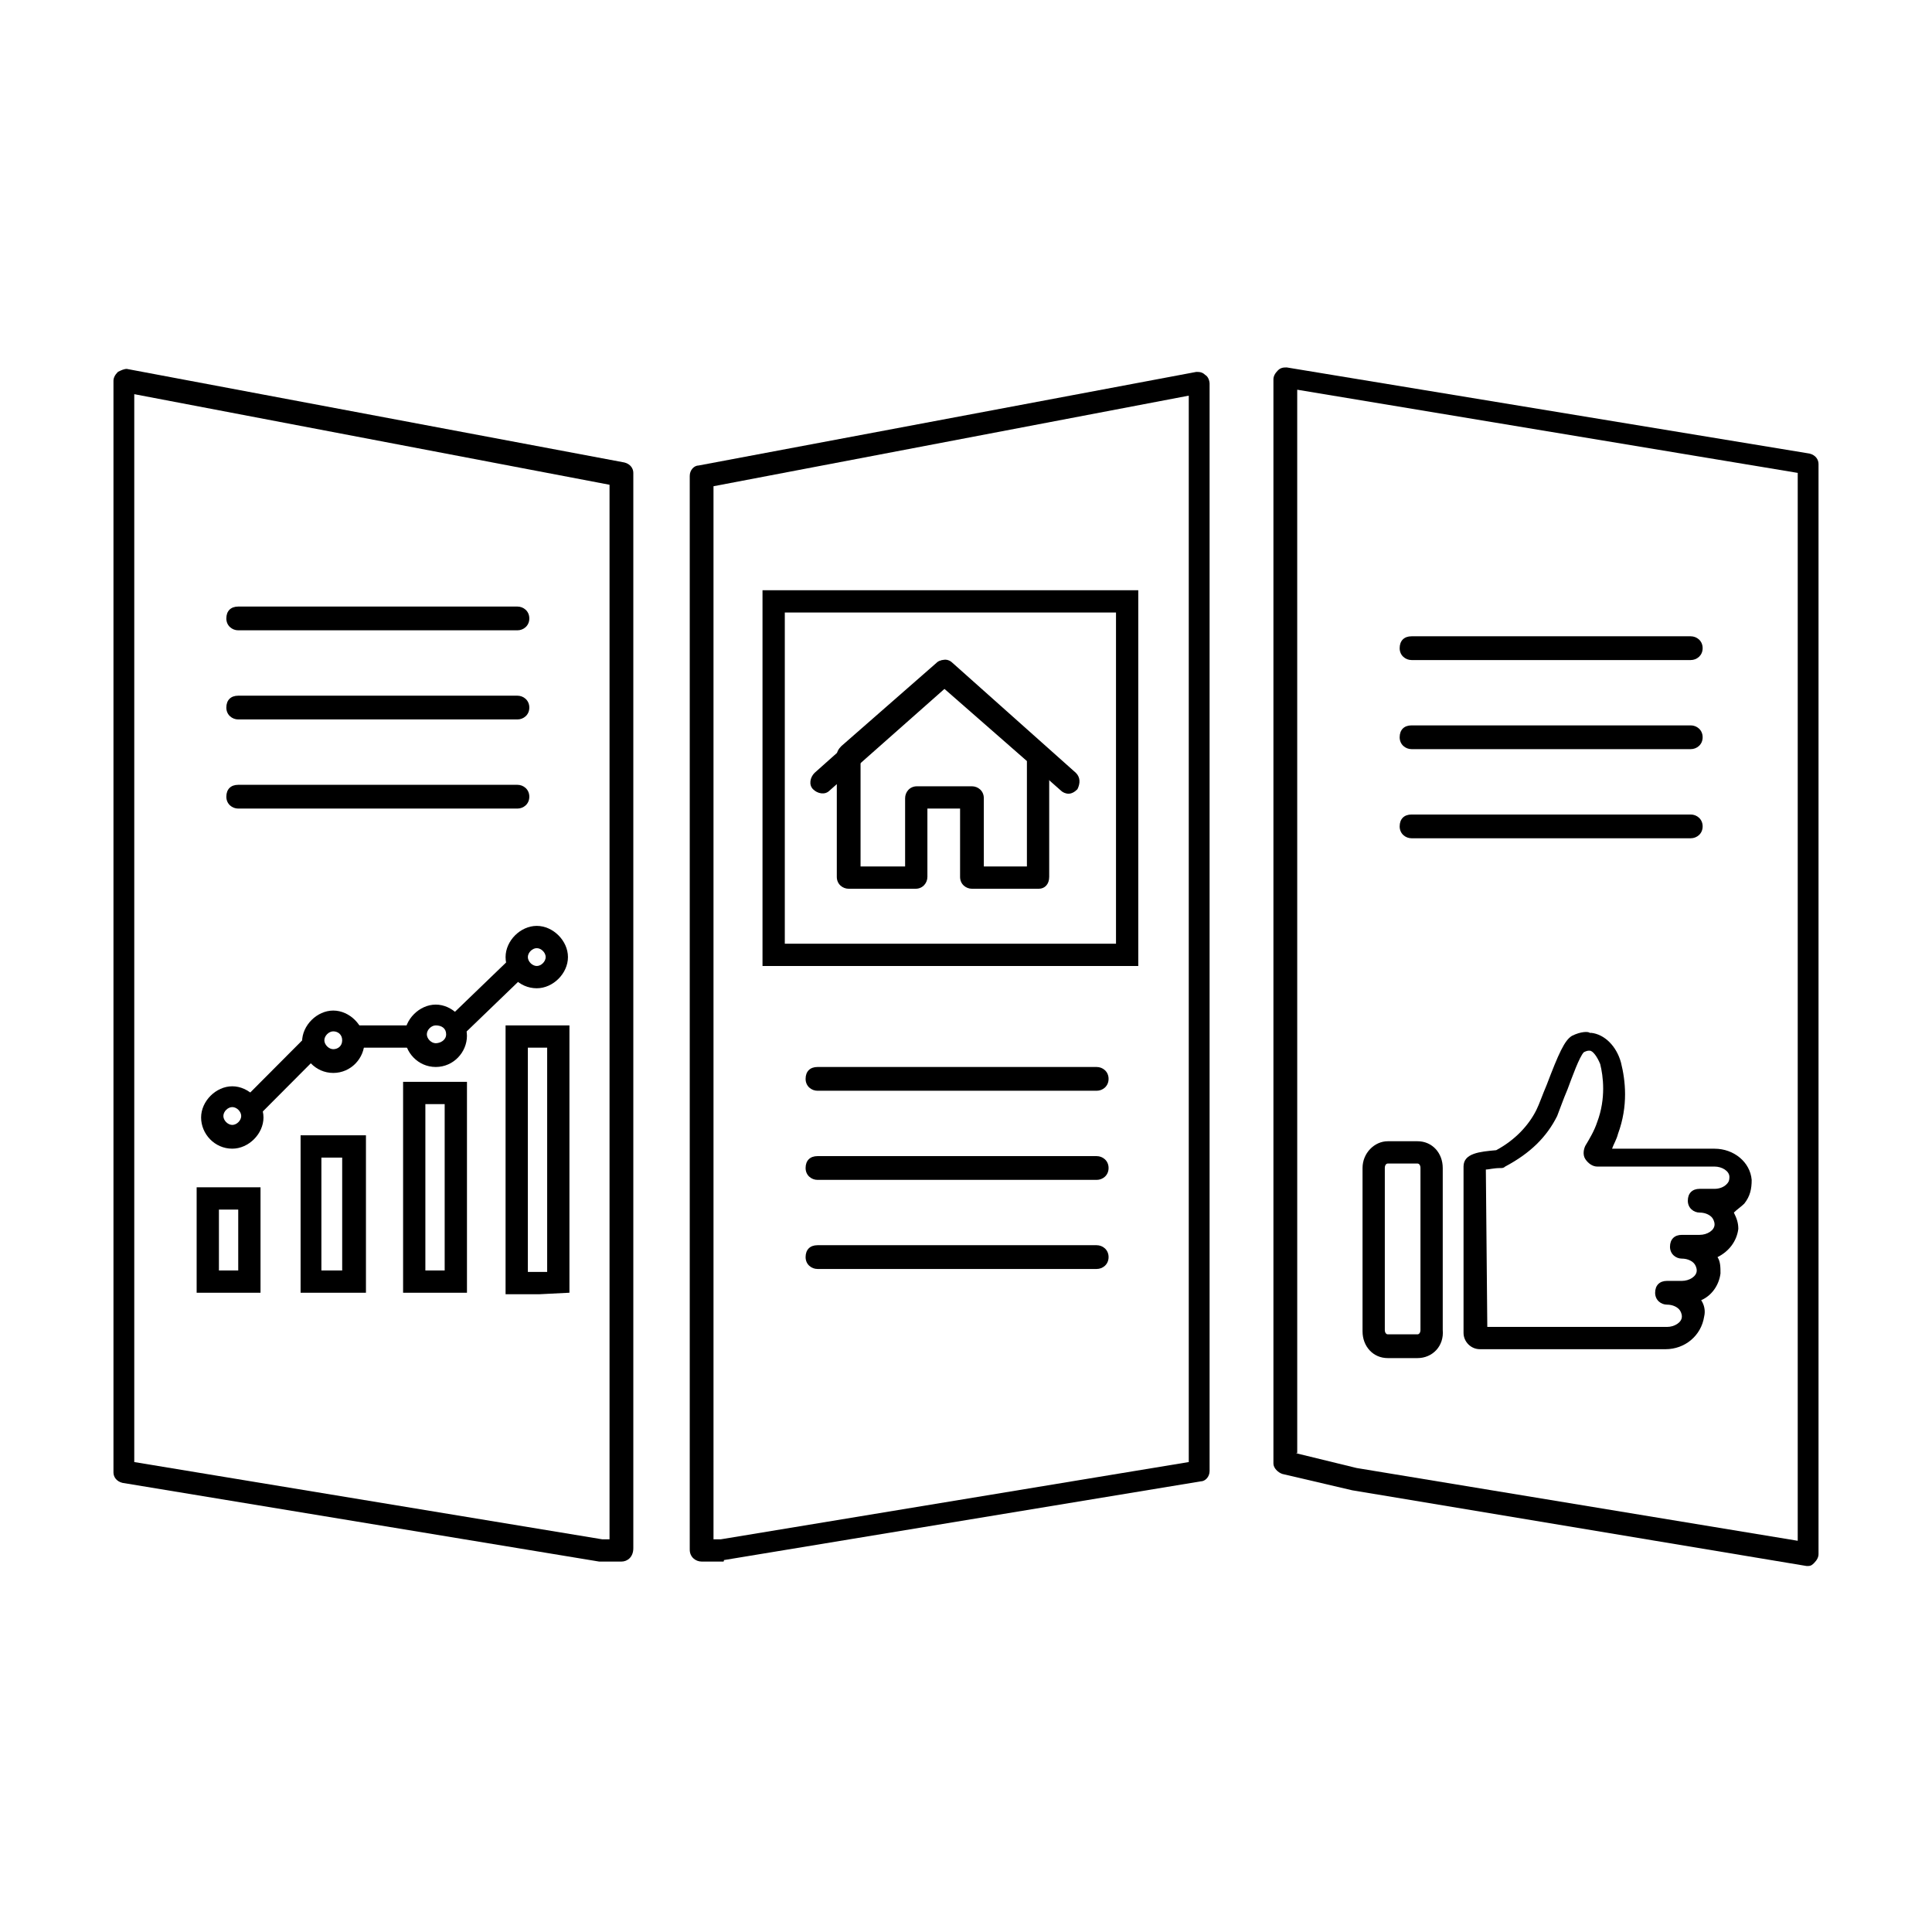 <?xml version="1.0" encoding="UTF-8"?>
<!-- Uploaded to: SVG Repo, www.svgrepo.com, Generator: SVG Repo Mixer Tools -->
<svg fill="#000000" width="800px" height="800px" version="1.1" viewBox="144 144 512 512" xmlns="http://www.w3.org/2000/svg">
 <g>
  <path d="m623.17 559.01h-0.395l-120.44-20.07-18.5-4.328c-1.18-0.395-2.363-1.574-2.363-2.754v-287.33c0-0.789 0.395-1.574 1.18-2.363 0.789-0.789 1.574-0.789 2.363-0.789l138.55 22.828c1.574 0.395 2.363 1.574 2.363 2.754v288.9c0 0.789-0.395 1.574-1.18 2.363-0.395 0.395-0.789 0.785-1.574 0.785zm-135.79-29.91 16.137 3.938 116.9 19.285v-283l-132.64-22.043 0.004 281.82z"/>
  <path d="m335.45 557.83h-5.512c-1.574 0-3.148-1.18-3.148-3.148v-284.57c0-1.574 1.18-2.754 2.363-2.754l131.86-24.797c0.789 0 1.574 0 2.363 0.789 0.789 0.395 1.18 1.574 1.18 2.363v288.11c0 1.574-1.18 2.754-2.363 2.754l-126.35 20.859c0 0.395 0 0.395-0.391 0.395zm-2.363-5.902h1.969l123.98-20.469v-282.61l-125.95 24.008z"/>
  <path d="m308.68 557.83h-5.512-0.395l-126.34-20.859c-1.574-0.395-2.363-1.574-2.363-2.754v-289.3c0-0.789 0.395-1.574 1.18-2.363 0.789-0.395 1.574-0.789 2.363-0.789l131.86 24.797c1.574 0.395 2.363 1.574 2.363 2.754v284.97c0 2.367-1.574 3.547-3.148 3.547zm-5.117-5.902h1.969v-279.46l-125.95-24.008v283z"/>
  <path d="m213.04 486.59h-16.926v-27.945h16.926zm-11.023-5.902h5.117v-16.137h-5.117z"/>
  <path d="m267.75 486.59h-16.926v-55.891h16.926zm-11.023-5.902h5.117v-44.086h-5.117z"/>
  <path d="m240.98 486.59h-17.32v-41.723h17.32zm-11.809-5.902h5.512v-29.914h-5.512z"/>
  <path d="m205.56 448.41c-4.723 0-8.266-3.938-8.266-8.266s3.938-8.266 8.266-8.266 8.266 3.938 8.266 8.266c0 4.332-3.934 8.266-8.266 8.266zm0-11.02c-1.18 0-2.363 1.18-2.363 2.363 0 1.18 1.18 2.363 2.363 2.363 1.18 0 2.363-1.18 2.363-2.363s-1.18-2.363-2.363-2.363z"/>
  <path d="m232.32 428.34c-4.723 0-8.266-3.938-8.266-8.266 0-4.328 3.938-8.266 8.266-8.266s8.266 3.938 8.266 8.266c0 4.332-3.543 8.266-8.266 8.266zm0-11.02c-1.18 0-2.363 1.18-2.363 2.363 0 1.18 1.18 2.363 2.363 2.363 1.18-0.004 2.363-0.789 2.363-2.363 0-1.574-1.184-2.363-2.363-2.363z"/>
  <path d="m259.48 426.76c-4.723 0-8.266-3.938-8.266-8.266s3.938-8.266 8.266-8.266 8.266 3.938 8.266 8.266c0 4.332-3.543 8.266-8.266 8.266zm0-11.02c-1.18 0-2.363 1.18-2.363 2.363 0 1.18 1.18 2.363 2.363 2.363 1.18-0.004 2.754-0.789 2.754-2.363s-1.18-2.363-2.754-2.363z"/>
  <path d="m286.25 405.9c-4.723 0-8.266-3.938-8.266-8.266s3.938-8.266 8.266-8.266 8.266 3.938 8.266 8.266-3.934 8.266-8.266 8.266zm0-10.629c-1.18 0-2.363 1.18-2.363 2.363 0 1.18 1.18 2.363 2.363 2.363 1.18 0 2.363-1.18 2.363-2.363 0-1.18-1.18-2.363-2.363-2.363z"/>
  <path d="m208.2 435.65 16.945-17.008 4.184 4.168-16.945 17.008z"/>
  <path d="m237.84 415.74h15.742v5.902h-15.742z"/>
  <path d="m263.47 413.19 15.02-14.477 4.098 4.25-15.02 14.477z"/>
  <path d="m280.74 486.98h-2.758v-71.242h16.926v70.848l-7.871 0.395zm3.148-5.902h5.117v-59.434h-5.117z"/>
  <path d="m281.13 311.04h-74c-1.574 0-3.148-1.18-3.148-3.148s1.18-3.148 3.148-3.148h73.996c1.574 0 3.148 1.18 3.148 3.148 0.004 1.969-1.57 3.148-3.144 3.148z"/>
  <path d="m281.13 334.66h-74c-1.574 0-3.148-1.18-3.148-3.148s1.18-3.148 3.148-3.148h73.996c1.574 0 3.148 1.18 3.148 3.148 0.004 1.969-1.57 3.148-3.144 3.148z"/>
  <path d="m281.13 358.28h-74c-1.574 0-3.148-1.18-3.148-3.148s1.18-3.148 3.148-3.148h73.996c1.574 0 3.148 1.18 3.148 3.148 0.004 1.969-1.57 3.148-3.144 3.148z"/>
  <path d="m585.38 501.55h-49.199c-2.363 0-4.328-1.969-4.328-4.328v-44.082c0-3.543 4.328-3.938 8.66-4.328 5.117-2.754 8.66-6.691 10.629-10.629 0.789-1.574 1.574-3.938 2.754-6.691 3.148-8.266 4.723-11.809 6.691-12.988 2.363-1.18 4.328-1.18 4.723-0.789h0.395c3.543 0.395 6.691 3.543 7.871 7.871 1.18 4.723 1.969 11.414-0.789 18.895-0.395 1.574-1.18 2.754-1.574 3.938h27.16c5.117 0 9.445 3.543 9.84 8.266 0 2.363-0.395 4.328-1.969 6.297-0.789 0.789-1.969 1.574-2.754 2.363 0.789 1.574 1.18 2.754 1.18 4.328-0.395 3.148-2.363 5.902-5.512 7.477 0.789 1.18 0.789 2.754 0.789 4.328-0.395 3.148-2.363 5.902-5.117 7.086 0.789 1.18 1.18 2.754 0.789 4.328-0.789 5.117-5.121 8.66-10.238 8.66zm-47.23-5.902h47.625c1.969 0 3.938-1.18 3.938-2.754 0-0.789-0.395-1.574-0.789-1.969-0.789-0.789-1.969-1.18-3.148-1.18-1.574 0-3.148-1.18-3.148-3.148s1.18-3.148 3.148-3.148h3.938c1.969 0 3.938-1.18 3.938-2.754 0-0.789-0.395-1.574-0.789-1.969-0.789-0.789-1.969-1.18-3.148-1.18-1.574 0-3.148-1.18-3.148-3.148s1.18-3.148 3.148-3.148h4.723c1.969 0 3.938-1.18 3.938-2.754 0-0.789-0.395-1.574-0.789-1.969-0.789-0.789-1.969-1.18-3.148-1.18-1.574 0-3.148-1.18-3.148-3.148s1.18-3.148 3.148-3.148h3.938c1.18 0 2.363-0.395 3.148-1.18 0.395-0.395 0.789-0.789 0.789-1.969 0-1.574-1.969-2.754-3.938-2.754h-31.094c-1.18 0-2.363-0.789-3.148-1.969-0.789-1.18-0.395-2.754 0-3.543 1.18-1.969 2.363-3.938 3.148-6.297 2.363-6.297 1.574-12.203 0.789-15.352-0.789-1.969-1.969-3.543-2.754-3.543h-0.395s-0.395 0-1.18 0.395c-1.18 1.18-3.148 6.691-4.328 9.84-1.18 2.754-1.969 5.117-2.754 7.086-2.754 5.512-7.086 9.84-13.777 13.383-0.395 0.395-0.789 0.395-1.18 0.395-1.969 0-3.148 0.395-3.938 0.395z"/>
  <path d="m519.65 503.91h-7.871c-3.938 0-6.691-3.148-6.691-7.086v-43.297c0-3.938 3.148-7.086 6.691-7.086h7.871c3.938 0 6.691 3.148 6.691 7.086v42.902c0.395 4.332-2.754 7.481-6.691 7.481zm-7.871-51.562c-0.395 0-0.789 0.395-0.789 1.18v42.902c0 0.789 0.395 1.18 0.789 1.18h7.871c0.395 0 0.789-0.395 0.789-1.18v-42.902c0-0.789-0.395-1.18-0.789-1.18z"/>
  <path d="m446.05 400h-99.977v-99.582h99.582v99.582zm-94.07-5.906h87.773v-87.773h-87.773z"/>
  <path d="m434.64 433.06h-74c-1.574 0-3.148-1.18-3.148-3.148s1.18-3.148 3.148-3.148h73.996c1.574 0 3.148 1.18 3.148 3.148 0.004 1.965-1.57 3.148-3.144 3.148z"/>
  <path d="m434.64 456.68h-74c-1.574 0-3.148-1.18-3.148-3.148s1.18-3.148 3.148-3.148h73.996c1.574 0 3.148 1.18 3.148 3.148 0.004 1.969-1.57 3.148-3.144 3.148z"/>
  <path d="m434.64 480.29h-74c-1.574 0-3.148-1.18-3.148-3.148s1.18-3.148 3.148-3.148h73.996c1.574 0 3.148 1.18 3.148 3.148 0.004 1.969-1.57 3.148-3.144 3.148z"/>
  <path d="m592.07 318.92h-73.996c-1.574 0-3.148-1.18-3.148-3.148s1.18-3.148 3.148-3.148h73.996c1.574 0 3.148 1.18 3.148 3.148 0.004 1.965-1.574 3.148-3.148 3.148z"/>
  <path d="m592.07 342.53h-73.996c-1.574 0-3.148-1.18-3.148-3.148s1.18-3.148 3.148-3.148h73.996c1.574 0 3.148 1.18 3.148 3.148 0.004 1.969-1.574 3.148-3.148 3.148z"/>
  <path d="m592.07 366.15h-73.996c-1.574 0-3.148-1.18-3.148-3.148s1.18-3.148 3.148-3.148h73.996c1.574 0 3.148 1.18 3.148 3.148 0.004 1.969-1.574 3.148-3.148 3.148z"/>
  <path d="m419.29 379.53h-17.711c-1.574 0-3.148-1.18-3.148-3.148v-18.105h-8.66v18.105c0 1.574-1.18 3.148-3.148 3.148h-17.711c-1.574 0-3.148-1.18-3.148-3.148v-32.273c0-0.789 0.395-1.574 1.18-2.363l25.191-22.043c1.18-1.18 2.754-0.789 3.938 0l24.797 22.043c0.789 0.395 1.18 1.18 1.18 2.363v32.273c-0.004 1.969-1.184 3.148-2.758 3.148zm-14.957-5.902h11.809v-27.945l-22.043-19.285-22.043 19.285v27.945h11.809v-18.105c0-1.574 1.18-3.148 3.148-3.148h14.562c1.574 0 3.148 1.18 3.148 3.148l0.004 18.105z"/>
  <path d="m427.16 354.34c-0.789 0-1.574-0.395-1.969-0.789l-30.699-27.16-30.699 27.16c-1.18 1.18-3.148 0.789-4.328-0.395-1.18-1.18-0.789-3.148 0.395-4.328l32.668-29.125c1.18-1.18 2.754-1.18 3.938 0l32.668 29.125c1.18 1.18 1.18 2.754 0.395 4.328-0.793 0.789-1.578 1.184-2.367 1.184z"/>
 </g>
</svg>